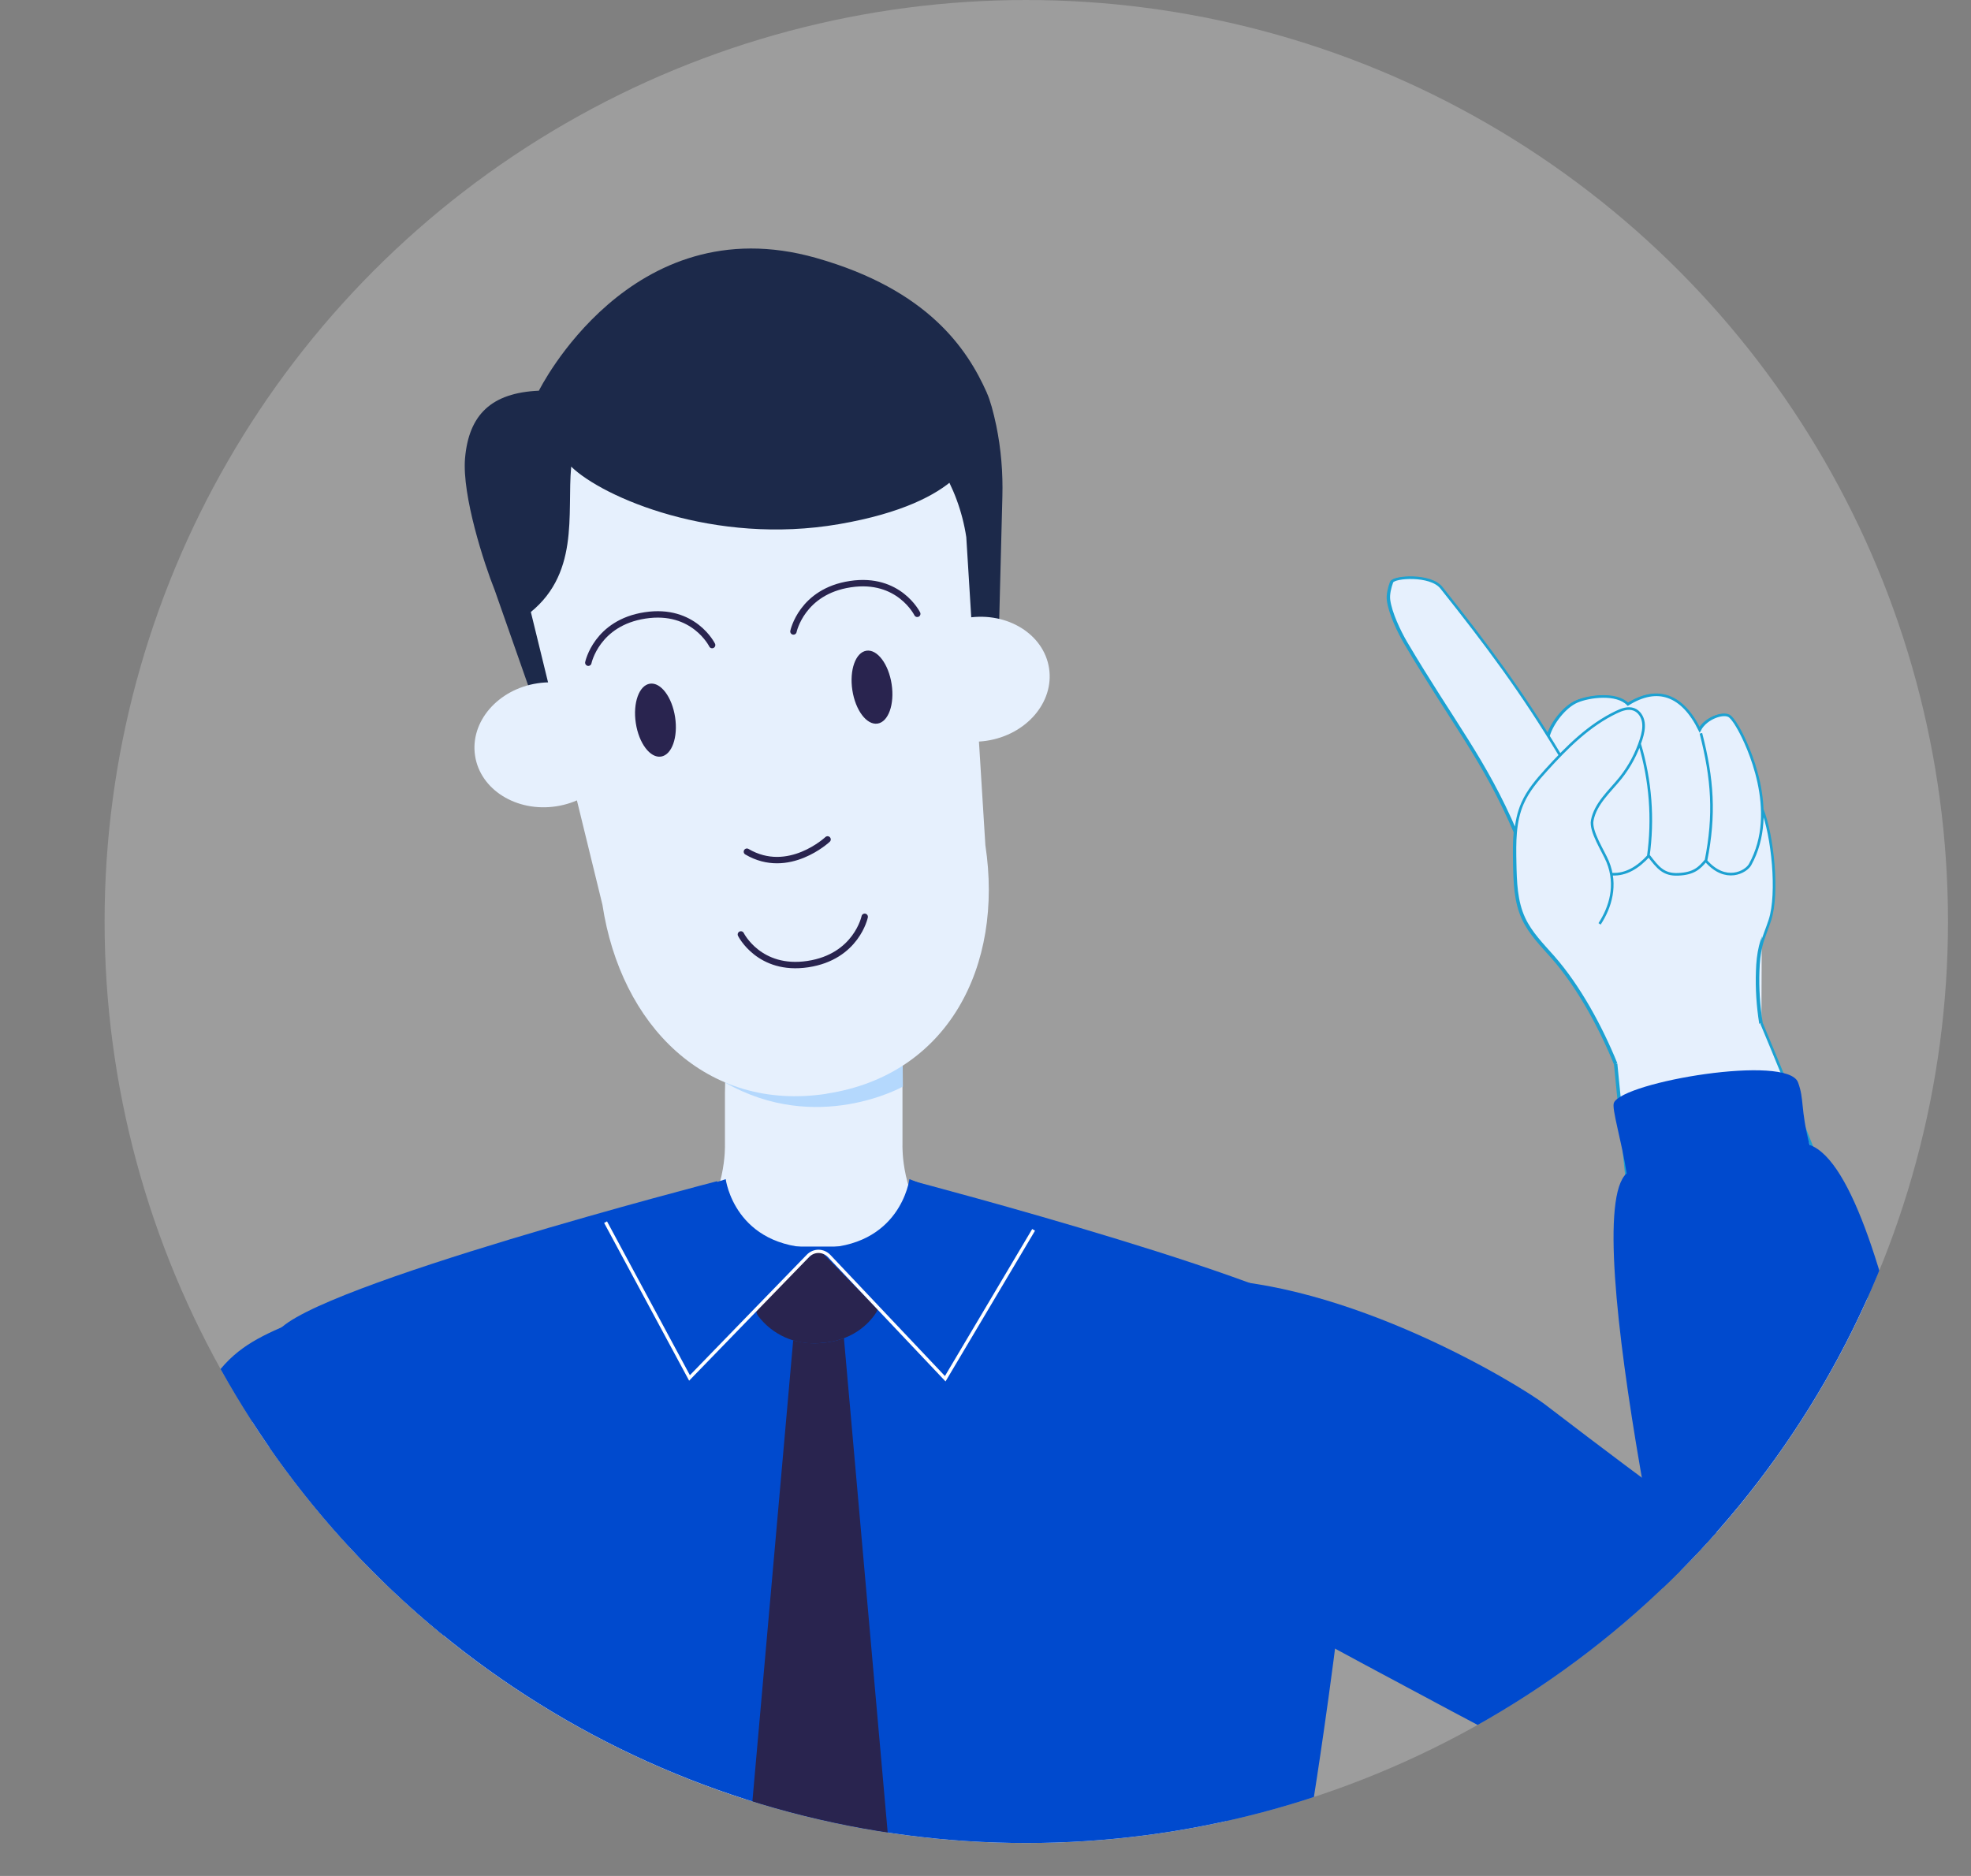 <?xml version="1.0" encoding="UTF-8"?>
<svg id="Capa_1" data-name="Capa 1" xmlns="http://www.w3.org/2000/svg" xmlns:xlink="http://www.w3.org/1999/xlink" viewBox="0 0 150.76 143.52">
  <rect x="0" y="0" width="150.76" height="143.52" fill="#808080" stroke="none"/>
  <defs>
    <style>
      .cls-1 {
        stroke: #1da1d1;
        stroke-width: .2px;
      }

      .cls-1, .cls-2 {
        stroke-miterlimit: 10;
      }

      .cls-1, .cls-3 {
        fill: #e6f0fd;
      }

      .cls-4 {
        fill: #b4d8fd;
      }

      .cls-5 {
        fill: #29244f;
      }

      .cls-2 {
        stroke: #fff;
        stroke-width: .25px;
      }

      .cls-2, .cls-6, .cls-7, .cls-8 {
        fill: none;
      }

      .cls-9 {
        fill: #004ace;
      }

      .cls-7 {
        clip-path: url(#clippath);
      }

      .cls-10 {
        fill: #c4c4c4;
        opacity: .43;
      }

      .cls-8 {
        stroke: #29244f;
        stroke-linecap: round;
        stroke-linejoin: round;
        stroke-width: .49px;
      }

      .cls-11 {
        fill: #1c294a;
      }
    </style>
    <clipPath id="clippath">
      <circle class="cls-6" cx="78.5" cy="70.5" r="70.5"/>
    </clipPath>
  </defs>
  <g class="cls-7">
    <circle class="cls-10" cx="78.5" cy="70.5" r="70.5"/>
    <g>
      <g>
        <path class="cls-1" d="m126,65.55s0,0,0,0c0,.01,0,.03,0,.04v-.03Z"/>
        <path class="cls-1" d="m128.16,120.01s2.83,3.79,9.63,2.43c6.8-1.36,8.72-5.23,9.42-9.11,0,0-2.38-8.22-4.87-15.45-2.49-7.23-7.68-19.58-7.68-19.58h0c-.21-1.33-.3-2.68-.25-4.02.02-.64.08-1.27.23-1.89.17-.67.46-1.31.67-1.97.66-2.04.21-6.49-.59-8.47h0c-.1-2.83-1.35-5.38-1.75-6.1-.19-.35-.4-.71-.69-.99-.4-.39-1.84.06-2.33,1.01-1.33-2.7-3.23-3.38-5.49-1.96-.86-.9-2.96-.62-3.89-.22-.93.39-1.92,1.67-2.19,2.64l.05.11c-2.57-4.13-5.1-7.51-8.24-11.45-.83-1.04-3.62-.84-3.78-.44-.15.4-.29.96-.23,1.39.13.98.79,2.37,1.29,3.23,3.6,6.1,6.06,8.99,8.41,14.49-.08.8-.06,1.61-.05,2.41.03,1.44.07,2.93.68,4.23.52,1.12,1.42,2.02,2.24,2.95,1.99,2.26,3.67,5.38,4.8,8.16,0,0,1,10.34,2.12,20.38.92,8.25,1.92,16.3,2.5,18.22Zm2.25-54.09v-.03s0,0,0,0c0,0,0,.02,0,.02Z"/>
      </g>
      <path class="cls-1" d="m130.1,56.1c.9,3.49,1.09,6.24.38,9.78m-5.07-8.98c.84,2.79,1.07,5.76.66,8.65m-3.72,5.13c.82-1.25,1.36-2.96.62-4.76-.33-.8-1.35-2.32-1.18-3.16.25-1.29,1.34-2.22,2.16-3.24.7-.88,1.24-1.89,1.58-2.97.13-.41.23-.85.17-1.28-.06-.43-.32-.85-.73-1-.43-.16-.92.01-1.33.21-2.1,1-3.79,2.69-5.35,4.41-.71.78-1.41,1.6-1.83,2.56-.63,1.42-.6,3.03-.57,4.58.03,1.44.07,2.93.68,4.23.52,1.12,1.42,2.02,2.24,2.95,1.99,2.26,3.67,5.38,4.8,8.16m11.12-3.1c-.21-1.33-.3-2.68-.25-4.02.02-.64.08-1.27.23-1.89.17-.67.46-1.31.67-1.97.66-2.04.21-6.49-.59-8.47m-11.46,4.96c1.03.05,1.95-.5,2.78-1.41.69.89,1.12,1.47,2.25,1.42,1.21-.05,1.63-.48,2.11-1.05,1.52,1.76,3.08.86,3.39.31,2.28-4.1-.23-9.25-.83-10.33-.2-.35-.4-.71-.69-.99-.4-.39-1.84.06-2.33,1.01-1.33-2.7-3.23-3.38-5.49-1.96-.86-.9-2.96-.62-3.89-.22-.93.39-1.92,1.67-2.19,2.64m.87,1.45c-2.86-4.77-5.59-8.43-9.06-12.79-.83-1.04-3.62-.84-3.78-.44-.15.4-.29.96-.23,1.39.13.98.79,2.37,1.29,3.23,3.61,6.11,6.06,8.99,8.42,14.51"/>
      <path class="cls-1" d="m123.61,81.38s1,10.34,2.12,20.38c.92,8.25,1.92,16.3,2.5,18.22,0,0,2.83,3.79,9.63,2.43,6.8-1.36,8.72-5.23,9.42-9.11,0,0-2.38-8.22-4.87-15.45-2.49-7.23-7.68-19.58-7.68-19.58"/>
    </g>
    <path class="cls-11" d="m75.48,30.04c-1.48-3.32-4.48-7.88-13.07-10.31-14.19-4.02-21.19,10.16-21.19,10.16-3.63.16-5.36,1.83-5.65,5.17-.24,2.85,1.47,8.1,2.27,10.09l4.78,13.62.66-12.83c1.26-8.57,4.57-12.48,4.57-12.48l11.98-2.81,16.47,21.77.37-14.42c.05-1.83-.1-3.66-.47-5.45-.22-1.04-.46-1.93-.72-2.5Z"/>
    <path class="cls-3" d="m97.84,111.41l-30.64.59-5.36-.04-5.62.44.11.04-30.64-.59,4.62,31.63s-3.23,49.74-3,61.44l35.01,16.33.02-.54,33.88-16.23c.23-11.7-3-61.44-3-61.44l4.62-31.63Z"/>
    <g>
      <path class="cls-3" d="m100.61,102.9h0c-3.81-4.51-23.15-7.73-29.03-8.62-2.7-2.61-2.55-6.69-2.55-6.69v-3.97h0v-7.8c0-3.07-2.81-5.56-6.28-5.56h-.92c-3.47,0-6.28,2.49-6.28,5.56l-.04,5.19-.06,2.6v3.97s.15,4.02-2.48,6.63c-27.55,3.53-30.91,8.61-31.31,9.64-1.59,1.9-2.53,4.25-2.53,6.8,0,.2,0,.41.02.61l-.18.17s9.06,26.4,43.05,26.4,43.69-23.81,43.69-23.81l.04-1.39c.01-.21.02-.41.02-.62,0-3.73-2.02-7.04-5.14-9.12Z"/>
      <path class="cls-4" d="m54.36,77.81h15.52l-.85,1.87.03,3.45s-6.57,3.71-13.6-.31l-.12-2.43-.98-2.58Z"/>
    </g>
    <path class="cls-3" d="m49.42,53.98c.17,1.1-.15,2.06-.7,2.15s-1.14-.74-1.3-1.84.15-2.06.7-2.14,1.14.74,1.31,1.84"/>
    <path class="cls-3" d="m68.65,51.06c.17,1.1-.15,2.06-.7,2.15s-1.14-.74-1.31-1.84.15-2.06.7-2.14,1.14.74,1.3,1.84"/>
    <g>
      <path class="cls-3" d="m63.22,83.68h0c-9.22,1.4-15.74-5.25-17.14-14.46l-5.63-23.03c-1.21-7.92,4.24-15.32,12.16-16.53l4.77-.73c7.92-1.21,15.32,4.24,16.53,12.16l1.46,23.57c1.41,9.27-2.88,17.6-12.14,19.01Z"/>
      <ellipse class="cls-3" cx="41.82" cy="56.98" rx="5.55" ry="4.76" transform="translate(-8.09 6.94) rotate(-8.65)"/>
      <ellipse class="cls-3" cx="74.76" cy="51.97" rx="5.55" ry="4.76" transform="translate(-6.97 11.83) rotate(-8.65)"/>
    </g>
    <g>
      <path class="cls-8" d="m45,50.7s.63-3.06,4.35-3.62c3.72-.57,5.12,2.27,5.12,2.27"/>
      <path class="cls-8" d="m66.14,70.14s-.63,3.06-4.35,3.62-5.12-2.27-5.12-2.27"/>
      <path class="cls-8" d="m60.69,48.31s.63-3.06,4.35-3.62c3.72-.57,5.12,2.27,5.12,2.27"/>
      <path class="cls-8" d="m63.3,64.22s-2.99,2.81-6.17.94"/>
      <ellipse class="cls-5" cx="50.13" cy="55.09" rx="1.52" ry="2.82" transform="translate(-7.71 8.17) rotate(-8.65)"/>
      <ellipse class="cls-5" cx="66.7" cy="52.57" rx="1.52" ry="2.82" transform="translate(-7.15 10.63) rotate(-8.65)"/>
    </g>
    <path class="cls-11" d="m71.95,28.39c-.43.22-15.49-1.59-15.49-1.59l-12.1,5.79s0,0,0,.02c-10.69,4.71-4.17,14.53-4.17,14.53,4.23-3.06,3.16-7.83,3.5-11.44,2.43,2.36,10.95,6.04,20.48,4.4,9.76-1.68,10.29-5.66,10.29-5.66,0,0-2.1-6.25-2.52-6.03Z"/>
    <path class="cls-9" d="m69.89,90.37s30.53,8,33.14,11.49c2.61,3.48-2.53,35.61-2.53,35.61,0,0,1.38,51.12-1.89,51.12-.05,2.03,0,6.25,0,6.25,0,.94-9.39,2.4-36.94,2.4h.02c-27.55,0-36.37-1.5-36.37-2.43,0,0-.11-4.39-.15-6.42-3.27,0-1.44-50.75-1.44-50.75,0,0-5.09-32.3-2.48-35.78,2.62-3.48,33.59-11.49,33.59-11.49l2.35,5h10.83l1.88-5Z"/>
    <path class="cls-9" d="m21.84,101.41c-4.94,2.16-7.15,3.66-11.1,19.76-2.95,12.01-9.66,43.01-10.51,48.15-.85,5.15.39,8.2,8.76,10.07,8.38,1.87,11.29-6.64,12.67-12.7,1.67-7.31,8.38-23.67,9.22-25.82.84-2.15,5.15-17.02,2.08-28.15,0,0-6.93-7.39-11.12-11.31"/>
    <path class="cls-9" d="m77.66,105.53c.75,5.34,1.61,7.87,16.06,15.99,10.78,6.06,38.84,20.83,43.57,23.03,4.73,2.2,8,1.82,12.05-5.74,4.05-7.57-3.37-12.65-8.84-15.61-6.6-3.57-20.55-14.42-22.4-15.81-1.85-1.39-15.02-9.52-26.56-9.55,0,0-8.98,4.69-13.88,7.68"/>
    <path id="Trazado_7587" data-name="Trazado 7587" class="cls-5" d="m58.11,99.63c-.3.27-.36.74-.11,1.06,1.08,1.42,2.82,2.21,4.63,2.07,2.55-.12,3.84-1.5,4.38-2.33.22-.33.17-.77-.13-1.04l-3.72-3.39c-.31-.28-.78-.28-1.08,0l-3.98,3.63Z"/>
    <path id="Trazado_7592" data-name="Trazado 7592" class="cls-9" d="m72.32,105.45l-9.79-9.97c6.37,0,7.03-5.27,7.03-5.27l9.26,3.58-6.5,11.65Z"/>
    <path id="Trazado_7594" data-name="Trazado 7594" class="cls-9" d="m52.75,105.45l9.79-9.97c-6.37,0-7.03-5.27-7.03-5.27l-9.42,3.1,6.67,12.14Z"/>
    <path class="cls-2" d="m46.32,93.5l6.42,11.92,9.05-9.33c.46-.48,1.19-.47,1.64.01l8.87,9.38,6.76-11.39"/>
    <path id="Trazado_7586" data-name="Trazado 7586" class="cls-5" d="m64.57,102.37c-.62.23-1.28.36-1.94.39-.66.04-1.32-.04-1.96-.22h0l-4.31,48.73c-.04.42.06.84.28,1.2l5.07,8.28c.31.5.97.66,1.47.35.14-.09.27-.21.35-.35l5.08-8.3c.21-.35.31-.76.27-1.17l-4.33-48.92"/>
    <path class="cls-9" d="m150.53,131.41c-1.2-5.36-5.54-41.5-12.12-43.82-.71-2.81-.39-3.46-.88-4.78-.81-2.18-13.34-.05-14.08,1.55-.2.42.58,2.88.97,5.41-3.86,3.4,4.55,40.97,6.39,48.27,1.54,6.14,3.69,6.11,10.1,4.97,6.41-1.13,10.95-5.68,9.62-11.6"/>
  </g>
</svg>
